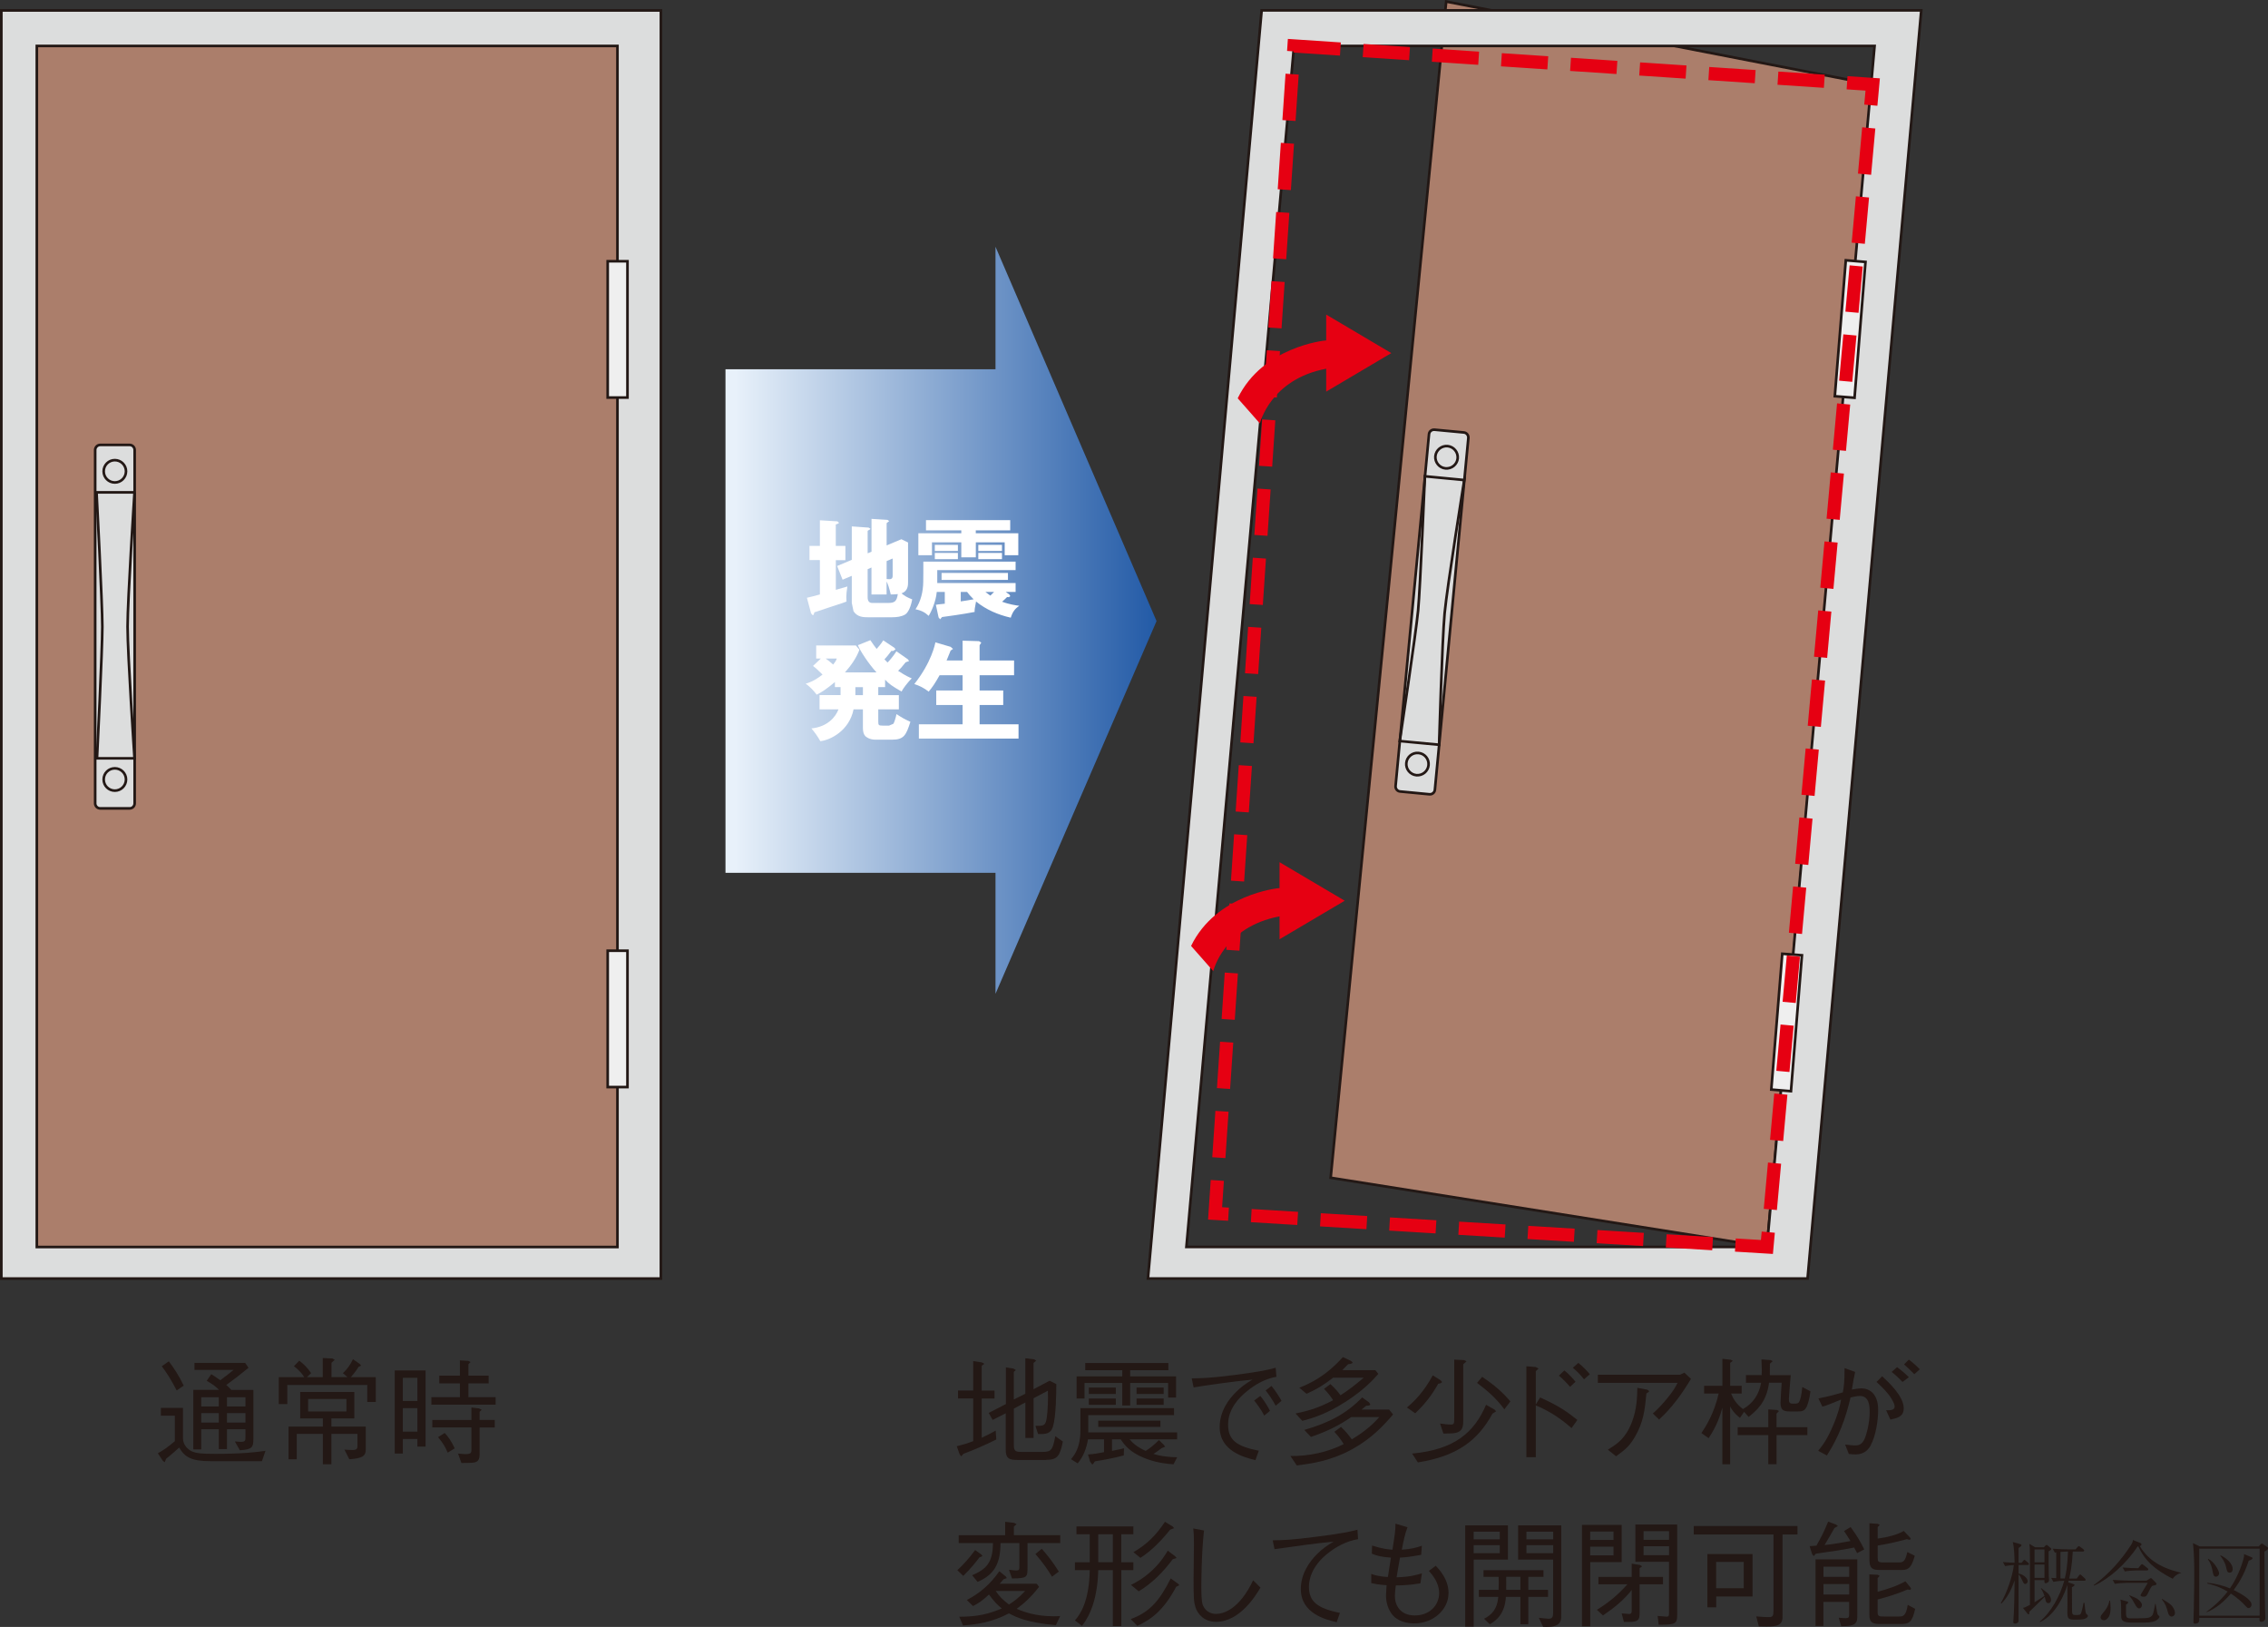 <?xml version="1.0" encoding="UTF-8"?><svg id="_レイヤー_2" xmlns="http://www.w3.org/2000/svg" xmlns:xlink="http://www.w3.org/1999/xlink" viewBox="0 0 493.31 353.79"><rect x="0" y="0" width="493.31" height="353.79" fill="#333333" stroke="none"/><defs><style>.cls-1{stroke:#e60012;stroke-dasharray:10.11 4.96;stroke-width:2.87px;}.cls-1,.cls-2,.cls-3{fill:none;}.cls-4{fill:#fff;}.cls-5{fill:#e60012;}.cls-6{fill:#ab7e6b;}.cls-7{fill:url(#_名称未設定グラデーション_4);}.cls-3{stroke:#231815;stroke-width:.57px;}.cls-8{fill:#231815;}.cls-9{fill:#efefef;}.cls-10{fill:#dcdddd;}.cls-11{clip-path:url(#clippath);}</style><clipPath id="clippath"><polygon class="cls-2" points="216.53 80.3 157.8 80.3 157.8 189.8 216.53 189.8 216.53 216.11 251.56 135.06 216.53 53.66 216.53 80.3"/></clipPath><linearGradient id="_名称未設定グラデーション_4" x1="2490.23" y1="4948.17" x2="2496.05" y2="4948.17" gradientTransform="translate(46286.76 -91324.8) rotate(-180) scale(18.48 -18.48)" gradientUnits="userSpaceOnUse"><stop offset="0" stop-color="#004098"/><stop offset="1" stop-color="#e8f1fa"/></linearGradient></defs><g id="_レイヤ_1"><g class="cls-11"><rect class="cls-7" x="157.8" y="53.66" width="93.76" height="162.45"/></g><path class="cls-4" d="M189.56,119.97v-7.14l3.48.22.37.26-.56.45v4.84l3.21-1.34,1.45.71v8.62c0,.65,0,1.95-1.42,2.44.68.59,1.26.88,2.32,1.31-.28,1.54-.83,2.84-1.52,3.28-.8.48-1.85.61-2.88.61h-5.19c-.92,0-2.38,0-3.18-1.35l-.37-1.76v-5.9l-2,.84-1.19-2.98,3.19-1.34v-7.27l3.66.26.4.24c0,.12-.09.16-.61.45v4.9l.84-.34ZM188.72,123.76v6.16c0,.8.37,1.19.94,1.19h3.64c1.33,0,1.76-.43,1.98-1.92-.54.05-.96.08-1.54.08-.25-1.2-.64-2.35-.9-2.82v2.82h-3.29v-5.86l-.84.36ZM192.85,122.02v3.89l.6.04c.69,0,.71-.47.71-.75v-3.75l-1.31.56ZM183.88,118.73v3.08h-2.08v6.45l2.51-.72c-.17,1.22-.23,1.65-.23,2.31l.04.96c-.45.19-.76.3-3.73,1.26l-2.93.98-.3.08c-.2.57-.23.65-.39.65l-.36-.42-.9-3.37c.79-.17,1.4-.34,2.82-.72v-7.48h-2.26v-3.08h2.26v-5.57l3.81.23.32.27c0,.19-.06.2-.67.41v4.66h2.08Z"/><path class="cls-4" d="M219.55,129.28l.2.36-.3.22-.41-.02c-.34.33-.39.4-1.07,1.01,1.48.57,3.16.82,3.73.88-.79.56-1.39,1.12-1.85,2.59-2.75-.62-5.36-1.74-7.55-3.52-.29,1.55-.33,1.71-.31,2.27-2.19.45-6.79,1.08-7.09,1.11l-.41.49-.34-.41-.59-2.74c.23-.05.43-.09,1.94-.24v-2.56h-1.75c-.17,2.06-1.2,4.34-1.76,5.2-.73-.68-1.47-1.15-2.86-1.43,1.16-1.74,1.65-3.83,1.68-5.93,0-1.4.02-1.54.02-2.03v-2.4h20.07v1.84h-17.04v2.82s17.04,0,17.04,0v1.93h-2.15l.8.56ZM212.24,115.96h9.25v4.78h-2.96v-2.81h-6.28v3.27h-3.16v-3.27h-6.38v2.81h-2.96v-4.78h9.34v-.63h-7.68v-2.22h18.32v2.22h-7.49v.63ZM217.94,121.59h-5.15v-1.35h5.15v1.35ZM214.33,128.72l1.08.8.81-.8h-1.89ZM208.97,130.78c1.38-.2,1.52-.24,2.8-.46-.73-.72-1.12-1.19-1.42-1.6h-1.38v2.06ZM208.35,121.59h-5.02v-1.35h5.02v1.35ZM217.94,119.82h-5.15v-1.33h5.15v1.33ZM219.24,126.1h-14.44v-1.51h14.44v1.51ZM208.35,119.82h-5.02v-1.33h5.02v1.33Z"/><path class="cls-4" d="M192.53,149.42h-1.5v1.74h4.48v3.1h-4.48v2.58c0,.83.05.95.95.95h1.4l.94-.4c.22-.33.55-1.43.67-2.1,1.28.82,1.71,1.07,3.03,1.67-.93,2.91-1.4,3.89-4.01,3.89h-3.57c-1.33,0-2.02-.59-2.21-.76-.37-.38-.54-.97-.54-1.79v-4.05h-2.03c-.94,4.69-5.12,6.71-7.23,6.92-.54-.97-1.21-1.92-1.94-2.77,3.53-.36,5.26-2.49,5.89-4.15h-4.12v-3.1h4.57v-1.74h-1.23v-1.09c-1.85,1.54-2.99,2.28-3.97,2.74-.59-.82-1.51-1.79-2.39-2.39.59-.16,1.83-.54,3.67-1.98-1.1-1.07-1.39-1.36-2.08-1.87l1.71-1.61h-1.01v-2.85h8.63l.78.92c-.68,1.85-1.86,3.47-3.16,4.94h6.87c-1.82-2.01-3.55-4.69-4.05-5.92l2.71-1.09c.59.9.94,1.34,1.37,1.9.36-.4.93-1.05,1.44-1.86l2.43,1.62.24.32-.52.37-.38-.03c-.66.9-.99,1.28-1.51,1.85l.67.69c.34-.32,1.18-1.28,1.94-2.44l2.5,1.75.24.37-.74.27c-.95,1.18-1.14,1.39-1.64,1.85,1.64,1.09,2.45,1.43,2.96,1.64-.86.88-1.87,2.17-2.21,2.87-2.1-1.21-2.66-1.61-3.58-2.58v1.61ZM186.05,151.16h1.64v-1.74h-1.64v1.74ZM179.6,143.21c.32.23,1.06.78,1.61,1.3.62-.75.69-1.02.79-1.3h-2.4Z"/><path class="cls-4" d="M209.37,143.64v-4.32l3.56.1.51.31-.37.59v3.31h7.5v3.2h-7.5v3.32h5.14v3.16h-5.14v4.19h8.47v3.11h-21.68v-3.11h9.51v-4.19h-5.73v-3.16h5.73v-3.32h-5c-.99,1.78-1.61,2.65-2.37,3.57-1-.78-2.02-1.29-3.13-1.65,3.73-4.69,4.52-8.69,4.58-9.07l3.32.98.52.45-.52.36c-.31.75-.86,2.08-.88,2.16h3.49Z"/><rect class="cls-10" x=".29" y="2.27" width="143.46" height="275.76"/><rect class="cls-3" x=".29" y="2.27" width="143.46" height="275.76"/><rect class="cls-6" x="8.01" y="9.99" width="126.29" height="261.18"/><rect class="cls-3" x="8.01" y="9.99" width="126.29" height="261.18"/><rect class="cls-9" x="132.18" y="56.81" width="4.3" height="29.64"/><rect class="cls-3" x="132.18" y="56.81" width="4.3" height="29.64"/><rect class="cls-9" x="132.18" y="206.74" width="4.3" height="29.65"/><rect class="cls-3" x="132.18" y="206.74" width="4.3" height="29.65"/><path class="cls-10" d="M28.2,175.79c.61,0,1.09-.49,1.09-1.1v-76.84c0-.59-.48-1.1-1.09-1.1h-6.4c-.61,0-1.1.51-1.1,1.1v76.84c0,.61.49,1.1,1.1,1.1h6.4Z"/><path class="cls-3" d="M28.2,175.79c.61,0,1.09-.49,1.09-1.1v-76.84c0-.59-.48-1.1-1.09-1.1h-6.4c-.61,0-1.1.51-1.1,1.1v76.84c0,.61.49,1.1,1.1,1.1h6.4Z"/><path class="cls-3" d="M24.98,100.06c1.34,0,2.43,1.09,2.43,2.43s-1.09,2.43-2.43,2.43-2.43-1.08-2.43-2.43,1.09-2.43,2.43-2.43Z"/><path class="cls-3" d="M24.98,167.08c1.34,0,2.43,1.08,2.43,2.42s-1.09,2.43-2.43,2.43-2.43-1.08-2.43-2.43,1.09-2.42,2.43-2.42Z"/><path class="cls-3" d="M29.27,107.07h-8.27s1.26,24.21,1.26,29.21-1.16,28.62-1.16,28.62h8.16s-1.51-22.67-1.51-28.62,1.51-29.21,1.51-29.21Z"/><polygon class="cls-6" points="384.32 271.16 289.43 256.11 314.56 .34 407.33 18.37 384.32 271.16"/><polygon class="cls-3" points="384.32 271.16 289.43 256.11 314.56 .34 407.33 18.37 384.32 271.16"/><path class="cls-10" d="M274.42,2.26l-24.73,275.76h143.47L417.89,2.26h-143.46ZM384.32,271.16h-126.27L281.46,9.99h126.28l-23.42,261.18Z"/><path class="cls-3" d="M274.42,2.26l-24.73,275.76h143.47L417.89,2.26h-143.46ZM384.32,271.16h-126.27L281.46,9.99h126.28l-23.42,261.18Z"/><polygon class="cls-9" points="403.38 86.5 405.76 56.96 401.48 56.6 399.09 86.16 403.38 86.5"/><polygon class="cls-3" points="403.38 86.5 405.76 56.96 401.48 56.6 399.09 86.16 403.38 86.5"/><polygon class="cls-9" points="389.55 237.29 391.94 207.73 387.66 207.4 385.27 236.93 389.55 237.29"/><polygon class="cls-3" points="389.55 237.29 391.94 207.73 387.66 207.4 385.27 236.93 389.55 237.29"/><path class="cls-10" d="M310.91,172.72c.6.06,1.14-.38,1.19-.98l7.28-76.5c.05-.61-.4-1.15-.99-1.2l-6.37-.6c-.61-.05-1.14.37-1.2.97l-7.27,76.51c-.05.6.38,1.14.98,1.19l6.38.61Z"/><path class="cls-3" d="M310.91,172.72c.6.06,1.14-.38,1.19-.98l7.28-76.5c.05-.61-.4-1.15-.99-1.2l-6.37-.6c-.61-.05-1.14.37-1.2.97l-7.27,76.51c-.05.6.38,1.14.98,1.19l6.38.61Z"/><path class="cls-3" d="M314.87,97.01c1.34.14,2.31,1.32,2.19,2.66-.13,1.33-1.31,2.3-2.65,2.18-1.34-.12-2.31-1.32-2.2-2.64.13-1.34,1.32-2.32,2.66-2.2Z"/><path class="cls-3" d="M308.53,163.74c1.34.12,2.32,1.29,2.19,2.65-.13,1.32-1.31,2.3-2.65,2.18-1.33-.13-2.31-1.32-2.18-2.65.12-1.34,1.32-2.31,2.65-2.18Z"/><path class="cls-3" d="M318.48,104.39l-8.55-.82s-1.01,24.24-1.48,29.2c-.47,4.97-3.99,28.38-3.99,28.38l8.56.8s.65-22.69,1.2-28.62c.57-5.93,4.27-28.95,4.27-28.95Z"/><polygon class="cls-1" points="281.46 9.99 407.33 18.37 384.32 271.16 264.29 263.86 281.46 9.99"/><path class="cls-5" d="M302.63,76.79l-14.17-8.38v5.64h-.24s-13.54,1.28-19.01,12.56l4.83,5.48s2.25-9.62,14.42-11.91v4.98l14.17-8.38Z"/><path class="cls-5" d="M292.49,195.87l-14.18-8.38v5.65h-.24s-13.53,1.29-19,12.56l4.83,5.48s2.24-9.62,14.41-11.91v4.98l14.18-8.38Z"/><path class="cls-8" d="M209.61,316.09l-.54.61-.35-.48-.61-1.72c1.67-.43,2.28-.63,3.57-1.11v-9.29h-3.3v-1.72h3.3v-6.4l1.87.28.56.3-.58.44v5.39h2.79v1.72h-2.79v8.54c1.07-.48,1.92-.94,3.04-1.55l.13,1.93c-2.92,1.44-4.86,2.25-7.09,3.09M227.61,317.48h-6.15c-1.9,0-2.71-.23-2.71-2.26v-7.89l-2.84,1.44-.86-1.52,3.74-1.93v-7.97l1.62.25.55.33-.45.4v6l2.51-1.25v-7.72l1.85.23.53.28-.6.51v5.72l3.49-1.85,1.47.73c-.02,2-.05,7.09-.76,9.34-.51,1.55-1.67,1.55-3.21,1.52l-.58-1.78c1.67,0,2.04,0,2.35-1.11.13-.51.48-2.81.36-6.53l-3.11,1.64v8.64h-1.78v-7.73l-2.51,1.34v7.95c0,1.29.41,1.47,1.64,1.47h4.51c1.95,0,2.3-.33,2.86-3.42l1.65,1.16c-.63,3.21-1.26,3.98-3.57,3.98"/><path class="cls-8" d="M245.7,313c.7.81,1.62,1.67,3.49,2.5.96-.58,1.74-1.21,2.89-2.35l1.03,1.01.33.43-.79.33c-.73.58-1.36.99-1.76,1.24,1.82.59,3.77.71,5.16.73l-.8,1.53c-2.54-.15-5.05-.69-7.32-1.8-2.03-.98-3.2-2.13-4.16-3.62h-1.9v2.5c1.7-.33,2.07-.43,2.61-.56l-.05,1.55c-2.46.66-4.43.99-6.28,1.29-.38.58-.43.66-.61.66l-.44-.61-.45-1.54c1.34-.1,2.15-.25,3.49-.51v-2.78h-3.49c-.33,1.9-.99,3.75-2.25,5.22l-1.44-.91c.73-.89,2.04-2.51,2.04-6.21v-4.89h20.36v1.52h-18.66v3.75h19.34v1.52h-10.35ZM234.17,304.12v-4.82h9.93v-1.34h-8.05v-1.57h18.08v1.57h-8.31v1.34h9.98v4.61h-1.72v-3.17h-8.26v4.89h-1.72v-4.89h-8.21v3.37h-1.72ZM236.83,301.74h5.87v1.39h-5.87v-1.39ZM236.83,304.12h5.87v1.36h-5.87v-1.36ZM238.88,308.93h13.52v1.36h-13.52v-1.36ZM247.21,301.74h5.9v1.39h-5.9v-1.39ZM247.21,304.12h5.9v1.36h-5.9v-1.36Z"/><path class="cls-8" d="M259.22,299.73c2.2-.02,4.03-.05,9.52-.76,5.65-.74,6.97-1.07,8.73-1.55l.16,1.97c-2.46.43-4.63,1.67-6.53,3.24-1.55,1.27-3.98,3.72-3.98,7.14s1.87,4.74,6.68,5.7l-.74,2.05c-2.32-.58-7.77-1.93-7.77-7.19,0-3.42,1.95-6.05,3.57-7.64,1.16-1.17,2.1-1.8,3.55-2.68-3.93.35-10.03,1.24-12.79,1.69l-.41-1.97ZM274.13,303.56c1.09,1.29,1.87,2.78,2.1,3.24l-1.26,1.03c-.58-1.22-1.68-2.65-2.18-3.29l1.34-.98ZM276.56,301.38c.91,1.11,1.72,2.4,2.18,3.24l-1.27,1.06c-.58-1.11-1.59-2.61-2.18-3.32l1.27-.98Z"/><path class="cls-8" d="M294.37,315c-4.88,2.74-9.19,3.27-12.31,3.67l-1.39-2.05c4.15.05,8.16-.86,11.6-2.59-.71-1.19-1.49-2.07-2.03-2.68l1.44-1.06c1.09,1.06,1.47,1.51,2.35,2.71,3.27-1.97,4.91-3.64,5.97-4.84h-6.1c-2.89,1.97-5.44,3.17-8.76,4.31l-1.44-1.52c5.49-1.6,9.19-3.57,12.58-7.07l1.49,1.07.27.41c0,.28-.32.3-.88.33l-1.01.83h6l.86,1.07c-2.2,2.53-4.61,5.14-8.66,7.41M292.6,304.87c-4,2.56-6.91,3.47-9.34,4.1l-1.47-1.6c3.18-.63,5.42-1.42,8.17-2.89-.51-.79-1.01-1.49-1.97-2.46l1.39-1.04c1.14,1.07,1.65,1.67,2.18,2.43,1.5-.93,3.02-2.1,5.07-3.82h-6.66c-1.92,1.47-3.42,2.46-5.79,3.49l-1.57-1.31c2.13-.84,5.67-2.4,9.47-6.66l1.75.81.36.33c0,.26-.31.33-.97.41l-1.26,1.29h7.19l.65.81c-1.06,1.22-3.18,3.55-7.18,6.1"/><path class="cls-8" d="M312.83,300.9c-1.47,2.63-3.01,4.53-5.01,6.43l-1.8-1.26c1.6-1.34,3.64-3.34,5.62-6.99l1.67,1.04.33.36c0,.23-.2.33-.81.43M324.63,307.4c-3.17,5.83-7.7,9.27-16.23,10.61l-1.25-1.92c9.25-.86,13.52-4.61,16.08-10.61l1.88,1.07.3.35-.78.51ZM318.27,296.65v11.89c0,1.22,0,2.2-.86,2.74-.73.45-1.62.45-3.46.45l-.73-2.18c.63.1,1.72.23,2.38.23.71,0,.71-.33.71-1.41v-12.71l2.15.1.53.28-.71.61ZM327.21,306.47c-1.62-2.26-3.72-4.1-5.94-5.75l1.11-1.32c2.96,1.98,4.69,3.64,6.15,5.34l-1.32,1.72Z"/><path class="cls-8" d="M334.99,303.89c4.2,1.87,6.05,3.24,8.1,4.89l-1.27,1.77c-2.86-2.53-5.37-3.93-7.77-4.94v11.27h-2.05v-19.77l2,.15.66.33-.61.58v7.24l.94-1.52ZM341.5,301.58c-.71-.86-1.77-1.9-2.43-2.43l1.19-1.14c.99.76,2,1.93,2.43,2.46l-1.19,1.11ZM344.54,299.94c-.66-.89-1.75-1.95-2.43-2.51l1.19-1.06c.86.66,1.87,1.69,2.5,2.46l-1.26,1.11Z"/><path class="cls-8" d="M347.55,300.72v-1.78h17.87l.94-.45,1.44,1.36c-1.94,3.22-4.15,6.31-6.94,8.84l-1.36-1.32c.58-.51,1.34-1.16,2.86-2.96,1.62-1.93,2.03-2.74,2.53-3.7h-17.34ZM349.73,315.23c2.1-1.29,3.85-2.43,5.24-6.02,1.07-2.84,1.12-5.32,1.17-7.42l2.18.41.37.3c0,.15-.05.2-.58.51-.35,3.67-.63,6.23-2.53,9.5-1.09,1.82-1.93,2.65-4.08,4.17l-1.78-1.44Z"/><path class="cls-8" d="M392.9,306.02c-.43.91-1.19.91-2,.91h-1.42c-1.34,0-2.2-.12-2.2-1.82,0-.84.18-3.42.25-4.43h-2.75c-.54,4.33-2.82,6.13-4.44,7.44l-.98-1.11-.91,1.32c-1.29-1.04-1.72-1.72-2.13-2.5v12.58h-1.69v-12.33c-.45,1.65-1.12,3.85-2.99,6.66l-1.57-1.11c.99-1.47,2.77-4.28,3.75-8.59h-3.16v-1.69h3.98v-5.87l1.79.2.48.23-.58.45v4.99h2.5v1.69h-2.3c.45,1.09,1.06,2.2,2.58,3.37,2.21-1.23,3.52-3.24,3.95-5.72h-3.3v-1.67h3.42l.03-1.09-.08-2.32,2,.15.45.23-.61.56c0,1.16,0,1.44-.02,2.48h4.55c-.05.83-.4,4.51-.4,5.24,0,.61.1.96.81.96h.43c.63,0,.86-.1,1.04-.48.17-.3.5-1.41.63-3.14l1.78.94c-.23,1.83-.63,2.99-.89,3.5M386.42,312.07v6.33h-1.8v-6.33h-6.66v-1.72h6.66v-3.87l1.9.13.43.23-.54.55v2.96h6.71v1.72h-6.71Z"/><path class="cls-8" d="M395.54,304.09c2.53-.48,4-.94,5.29-1.31.23-1.25.38-2.21.38-5.28l2.3.84c-.26,1.09-.38,1.87-.71,3.83.56-.1,1.37-.26,2.1-.26,1.47,0,3.62.91,3.62,4.71,0,2.15-.5,5.62-1.64,7.7-.96,1.8-2.48,1.95-3.37,1.95-.28,0-.58-.02-1.37-.1l-.81-2.05c1.04.13,1.6.2,2.1.2.64,0,1.6,0,2.26-1.72.23-.61.98-2.93.98-5.57,0-1.42-.15-3.47-2.13-3.47-.65,0-1.59.23-2.03.33-1.08,4.63-2.53,8.51-5.14,12.61l-1.9-1.01c.96-1.19,1.93-2.4,3.24-5.49,1.22-2.84,1.52-4.44,1.75-5.65l-2.4.96c-.91.36-1.19.45-1.68.56l-.86-1.78ZM409.39,299.28c1.36,1.27,4.69,4.3,4.69,6.99,0,1.83-1.5,2.13-2.91,2.43l-.92-2.03c.71.02,1.85.05,1.85-.79,0-.41-.18-.86-.63-1.62-.73-1.26-1.79-2.33-3.31-3.75l1.24-1.24ZM413.82,300.52c-.66-.68-1.57-1.59-2.38-2.18l1.19-1.04c.86.63,1.64,1.26,2.56,2.18l-1.37,1.04ZM415.19,295.66c.65.48,1.57,1.24,2.38,2.1l-1.19,1.07c-.73-.76-1.55-1.55-2.23-2.13l1.04-1.04Z"/><path class="cls-8" d="M213.01,338.69c-.73.98-1.75,2.28-3.49,4l-1.29-1.24c1.42-1.34,2.51-2.53,3.87-4.38l1.37.98.23.33-.68.31ZM223.49,335.55v5.25c0,2.18,0,2.4-3.37,2.45l-.66-1.9c.78.1,1.26.16,1.57.16.69,0,.69-.21.69-.94v-5.01h-4.1c-.02,4.61-1.44,6.89-4.98,8.43l-1.19-1.44c2.98-1.29,4.5-2.63,4.53-6.99h-7.45v-1.72h10.1v-2.92l1.93.23.56.28-.59.53v1.87h10.08v1.72h-7.12ZM229.64,353.4c-6.23-.56-8.51-1.68-10.18-2.56-3.9,2-6.94,2.38-10,2.63l-.81-1.9c4.03,0,6.5-.63,9.24-1.8-1.01-.83-1.62-1.46-2.78-3.03-1.42,1.34-2.28,1.9-3.47,2.51l-1.34-1.32c2.91-1.52,5.09-3.45,7.07-6.25l1.37,1.11.26.38-.71.25-.84.97h8.03l.53.68c-1.83,2.35-3.32,3.64-4.88,4.78,1.77.74,4.27,1.62,8.1,1.62.58,0,.96-.02,1.37-.05l-.94,1.98ZM216.58,345.96c.8,1.21,1.44,1.85,2.88,2.96,1.06-.69,2.05-1.37,3.52-2.96h-6.4ZM228.83,342.87c-.91-1.49-1.95-3.03-3.62-4.94l1.39-1.14c1.42,1.62,2.46,2.99,3.7,4.96l-1.47,1.11Z"/><path class="cls-8" d="M243.9,341.43v12.17h-1.85v-12.17h-3.17c-.05,2-.3,5.04-1.26,7.84-.53,1.55-1.26,2.99-2.28,4.29l-1.53-1.19c1.02-1.19,3.1-3.9,3.22-10.93h-3.22v-1.72h3.22v-6.08h-2.89v-1.72h12.38v1.72h-2.63v6.08h2.63v1.72h-2.63ZM242.05,333.63h-3.17v6.08h3.17v-6.08ZM255.82,345.07c-2.74,5.19-5.53,7.14-8.44,8.48l-1.44-1.47c4.03-1.47,6.21-3.85,8.7-8.84l1.6,1.15.28.32-.71.36ZM255.09,339.05c-2.06,2.75-4.46,5.24-7.42,6.99l-1.67-1.39c.87-.44,2.68-1.35,4.63-3.19,1.93-1.8,2.91-3.52,3.37-4.26l1.6,1.22.33.38-.83.26ZM254.51,332.64c-1.87,2.33-3.95,4.51-6.46,6.13l-1.52-1.24c2.96-1.7,5.04-3.83,6.86-6.61l1.74,1.07.23.33-.86.33Z"/><path class="cls-8" d="M261.88,332.84c-.58,5.14-.58,11.77-.58,12.35,0,3.11.23,3.64.38,3.98.66,1.51,2.13,1.79,2.78,1.79,1.62,0,5.06-.93,8.11-7.32l1.59,1.6c-.91,1.52-4.38,7.44-9.69,7.44-2.5,0-3.97-1.64-4.45-3.19-.35-1.14-.41-1.97-.41-6.13,0-1.19.08-6.35.08-7.42,0-1.14,0-2.43-.15-3.57l2.35.45Z"/><path class="cls-8" d="M276.8,334.95c2.28-.03,3.92-.05,9.62-.79,5.65-.73,7.04-1.06,8.84-1.51l.12,2.05c-2.45.4-4.73,1.6-6.68,3.17-3.56,2.88-4,5.85-4,7.16,0,3.24,1.83,4.71,6.74,5.7l-.7,2.03c-2.46-.58-7.8-1.92-7.8-7.22,0-3.24,1.77-5.85,3.55-7.62,1.16-1.16,2.13-1.8,3.57-2.69-3.72.36-8.63,1.04-12.84,1.65l-.4-1.92Z"/><path class="cls-8" d="M306.15,332.11c-.51,1.26-.86,2.86-1.24,4.88,2.03-.13,3.19-.45,4.36-.86l-.15,1.97c-2.74.51-3.64.56-4.61.61-.43,2.35-.53,3.06-.73,4.28,2.74-.05,4.36-.51,5.5-.86l-.33,2.18c-2.59.43-4.49.45-5.34.45-.11.66-.21,1.62-.21,2.33,0,1.92,1.12,4.2,4.34,4.2s5.29-2.23,5.29-4.86c0-2.25-1.44-3.92-2.23-4.83l1.49-1.12c.83.89,2.78,2.99,2.78,5.93,0,3.64-3.34,6.61-7.44,6.61-1.47,0-3.77-.36-5.04-2.23-.99-1.47-1.12-3.11-1.12-3.75,0-.89.11-1.87.13-2.33-1.85-.12-2.6-.3-3.34-.45v-2c1.49.54,2.92.64,3.62.66.2-1.23.55-3.41.66-4.2-2.18-.16-3.12-.43-4.15-.86l.05-1.77c2.27.73,3.52.83,4.43.91.48-3.09.68-4.26.66-5.67l2.63.79Z"/><path class="cls-8" d="M320.54,339.15v14.58h-1.85v-22.03h9.3v7.45h-7.45ZM326.21,333.07h-5.68v1.67h5.68v-1.67ZM326.21,336.01h-5.68v1.75h5.68v-1.75ZM332.42,347.25v5.95h-1.72v-5.95h-3.16c-.2,3.64-2.06,5.16-3.5,5.95l-1.24-1.19c1.67-.86,2.88-2.11,3.09-4.76h-4.23v-1.52h4.3c.05-1.22.03-2.22,0-2.84h-3.28v-1.44h13.04v1.44h-3.29v2.84h4.28v1.52h-4.28ZM330.7,342.89h-3.09c.02,1.19,0,2.03,0,2.84h3.09v-2.84ZM338.74,353.32c-.8.48-1.85.48-3.09.46l-.94-1.98c.59.05,1.85.21,2.15.21.84,0,.96-.51.96-1.37v-11.49h-7.62v-7.45h9.39v19.17c0,1.21,0,1.92-.87,2.45M337.83,333.07h-5.82v1.67h5.82v-1.67ZM337.83,336.01h-5.82v1.75h5.82v-1.75Z"/><path class="cls-8" d="M345.89,339.7v13.95h-1.8v-22.05h8.64v8.1h-6.84ZM350.95,333.05h-5.07v1.82h5.07v-1.82ZM350.95,336.33h-5.07v1.9h5.07v-1.9ZM356.63,344.51v6.33c0,1.83-.71,1.92-3.42,1.85l-.48-1.85c.83.08,1.39.13,1.54.13.64,0,.64-.3.64-.91v-4.31c-1.72,2.23-3.95,3.98-6.25,5.54l-1.32-1.23c2.81-1.72,4.76-3.45,6.64-5.55h-6.31v-1.6h7.24v-2.88l1.79.28.48.3-.55.4v1.9h5.09v1.6h-5.09ZM360.78,353.32l-.23-1.92,1.95.15c.2,0,.52,0,.52-.61v-11.32h-7.31v-8.1h9.09v19.85c0,1.9-.76,1.9-4.02,1.94M363.03,332.97h-5.54v1.87h5.54v-1.87ZM363.03,336.24h-5.54v1.95h5.54v-1.95Z"/><path class="cls-8" d="M387.72,333.7v17.27c0,1.27,0,1.85-.86,2.35-.54.31-1.34.36-2.63.36-.73,0-1.24-.03-1.67-.03l-.56-2.15c1.55.12,2,.15,2.74.15.83,0,1.01-.23,1.01-1.42v-16.54h-17.34v-1.85h22.56v1.85h-3.24ZM373.29,347.17v2.36h-1.92v-11.59h9.82v9.23h-7.9ZM379.28,339.65h-6v5.72h6v-5.72Z"/><path class="cls-8" d="M403.93,337.73l-.64-1.21c-2.32.48-4.55.8-8.33,1.34l-.46.53-.35-.45-.54-1.72c.73-.05,1.01-.05,1.47-.1,1.27-2.25,1.59-2.91,2.56-5.23l1.7.63.43.33-.76.43c-.48.89-1.44,2.51-2.15,3.7,1.7-.18,3.01-.38,5.64-.87-.7-1.14-1.11-1.72-1.41-2.18l1.44-.86c1.44,1.97,2.18,3.26,2.96,4.86l-1.57.81ZM400.48,353.63l-.54-1.85c.84.07,1.11.1,1.47.1.79,0,.79-.31.79-.83v-2.71h-5.59v5.24h-1.72v-14.48h9.09v12c0,1.67,0,2.56-3.49,2.53M402.21,340.69h-5.59v2.21h5.59v-2.21ZM402.21,344.46h-5.59v2.28h5.59v-2.28ZM413.24,341.4h-4.3c-1.62,0-2.32-.23-2.32-2.28v-7.88l1.82.13.43.23-.45.48v2.49c1.75-.23,4.03-.71,5.67-1.65l1.34,1.4.18.33-.23.2-.6-.15c-2.38.63-4.38,1.09-6.36,1.39v2.68c0,.79.08.99,1.19.99h3.37c.89,0,1.42-.1,1.88-2.26l1.62.82c-.84,3.09-1.72,3.09-3.22,3.09M413.29,353.15h-4.25c-1.47,0-2.43-.17-2.43-1.87v-8.92l1.79.08.45.23-.45.51v2.96c2.1-.56,4.15-1.22,6.05-2.28l1.07,1.32.17.35-.25.21-.51-.1c-2.5,1.07-4.51,1.64-6.53,2.18v2.76c0,.94.4.94,1.39.94h3.21c.84,0,1.57,0,1.95-2.53l1.62.86c-.66,2.93-1.26,3.31-3.29,3.31"/><path class="cls-8" d="M56.97,317.74h-11.24c-4.05,0-5.54-.86-6.76-2.96-.51.45-1.42,1.32-2.84,2.43l-.3.76-.41-.3-1.09-1.65c1.04-.55,2.1-1.26,3.7-2.63v-5.54h-3.04v-1.69h4.81v6.65c0,1.44,1.17,2.53,2.15,2.89.89.33,1.82.45,4.94.45,6,0,9.09-.4,10.86-.66l-.78,2.25ZM38.43,302.36c-1.24-2.4-2.18-3.85-3.24-5.26l1.53-1.07c1.11,1.47,2.2,3.09,3.24,5.29l-1.53,1.04ZM52.16,315.36l-1.07-1.9c.71.05,1.08.08,1.31.08.99,0,.99-.35.99-1.06v-1.68h-4.02v4.31h-1.78v-4.31h-3.82v4.38h-1.72v-12.94h5.59c-.7-.71-1.36-1.24-2.68-1.97l.99-1.44c.56.33.58.35,1.97,1.31,1.8-1.36,2-1.51,2.89-2.25h-8.51v-1.52h11.02l.73,1.07c-1.95,1.59-2.99,2.4-4.84,3.74.69.56.91.89,1.09,1.07h4.81v10.73c0,1.75-.26,2.21-2.96,2.39M47.59,303.84h-3.82v2h3.82v-2ZM47.59,307.28h-3.82v2.07h3.82v-2.07ZM53.39,303.84h-4.02v2h4.02v-2ZM53.39,307.28h-4.02v2.07h4.02v-2.07Z"/><path class="cls-8" d="M79.88,304.87v-3.7h-17.39v4.15h-1.85v-5.85h5.52c-.23-.41-.73-1.22-2.23-2.38l1.16-1.19c.79.58,1.69,1.36,2.58,2.71l-.91.86h3.44v-4.16l2.1.1.51.28-.71.66v3.11h3.47l-.98-.86c.98-.94,1.62-1.8,2.18-3.04l1.52,1.07.25.33-.58.3c-.17.33-.54.91-1.64,2.21h5.42v5.39h-1.86ZM75.98,317.33l-1.06-2.1c.45.03,1.16.08,1.76.08,1.04,0,1.07-.41,1.07-.99v-2.51h-5.67v6.61h-1.85v-6.61h-5.68v5.52h-1.79v-7.11h7.47v-1.78h-4.94v-5.75h11.78v5.75h-4.99v1.78h7.48v4.96c0,1.6-.94,1.92-3.57,2.15M75.35,304.22h-8.33v2.71h8.33v-2.71Z"/><path class="cls-8" d="M85.86,298.01h6.71v16.56h-1.78v-1.65h-3.17v3.17h-1.76v-18.08ZM90.79,299.61h-3.17v5.04h3.17v-5.04ZM90.79,306.21h-3.17v5.12h3.17v-5.12ZM100.03,295.83l1.83.1.48.26-.45.45v2.5h4.4v1.69h-4.4v2.99h5.92v1.64h-13.98v-1.64h6.2v-2.99h-4.48v-1.69h4.48v-3.32ZM94.03,308.78h8.51v-2.71l1.65.2.58.28-.45.45v1.78h3.29v1.64h-3.29v5.75c0,1.09-.26,1.7-1.22,1.87-.43.08-1.82.1-2.74.1l-.73-2.05c.88.1,1.44.12,1.7.12,1.21,0,1.21-.4,1.21-1.11v-4.69h-8.51v-1.64ZM96.72,311.61c.68.7,1.39,1.62,2.18,3.34l-1.52.94c-.51-1.19-.96-2.02-2.1-3.37l1.44-.91Z"/><path class="cls-8" d="M441.01,340.32h-1.96v1.86c.98.16,1.98.96,1.98,1.66,0,.38-.28.6-.52.6-.3,0-.34-.1-.74-.96-.36-.8-.58-.98-.72-1.1,0,1.62.02,10.08,0,10.12-.04.48-.6.56-.76.56-.38,0-.38-.22-.38-.32,0-.02,0-.14.02-.3.16-2,.26-6.26.26-8.44v-.34c-.72,2.14-1.64,3.82-2.86,5.04l-.14-.1c1.26-2.08,2.6-5.9,2.84-8.26-.1,0-1.16.06-1.9.22l-.48-.88c.86.08,1.04.08,2.54.14-.04-1.5-.08-3.42-.4-4.5l1.7.48c.06.02.2.08.2.24,0,.12-.1.2-.24.3-.14.08-.26.18-.38.28l-.02.28v2.94h.66l.32-.38c.16-.2.2-.26.3-.26.08,0,.14.06.36.24l.42.36c.12.1.2.18.2.3,0,.18-.16.22-.3.22ZM445.99,337.1c-.14.08-.34.22-.4.26-.02.62,0,3.9.04,5.4.02.12.06.7.06.82,0,.58-.64.7-.74.7-.28,0-.28-.14-.26-.68h-2.16v4.82s.86-.5,2.16-1.38c-.1-.26-.36-1.06-.78-1.62l.1-.06c.2.16,1.16.9,1.34,1.06.66.64.76,1.22.76,1.52,0,.44-.24.68-.58.68s-.52-.2-.64-.82c-.06-.26-.12-.44-.14-.58-.54.54-2.88,2.82-3.36,3.28.02.3.04.54-.16.54-.02,0-.14,0-.24-.14l-.98-1.26c.42-.08.56-.14,1.52-.66v-7.68c0-.88,0-4.16-.04-4.86-.02-.2-.06-.44-.1-.72l1.26.74h1.92l.3-.32c.1-.1.2-.18.28-.18s.14.04.22.1l.68.58c.1.08.12.16.12.22,0,.12-.1.18-.18.24ZM444.69,336.94h-2.16v2.8h2.16v-2.8ZM444.69,340.22h-2.16v2.9h2.16v-2.9ZM453.17,352.1c-.46.1-1.28.1-1.78.1-1.34,0-1.72-.1-1.72-1.46,0-.34.02-1.84.02-2.14,0-.66,0-1-.02-3.94-.62,1.94-2.36,6.36-5.94,8.08l-.08-.12c2.46-1.96,4.48-5.68,5.34-8.88-.46,0-1.56.08-2.36.24l-.48-.86c.74.04.82.06,1.1.06v-5.6c-.08.02-.12.02-.3.06l-.46-.86c1.5.12,2.94.14,3.32.14h1.64l.4-.46c.2-.22.22-.24.3-.24.12,0,.32.16.38.2l.6.46c.1.08.2.18.2.3,0,.2-.18.22-.3.22h-2.18c-.18,3.2-.52,4.68-.78,5.86h1.64l.44-.6c.14-.18.2-.26.32-.26s.22.1.34.22l.64.6c.14.12.2.18.2.32,0,.18-.16.2-.3.2h-3.4c-.08.28-.08.3-.1.36l1.08.34c.24.08.3.14.3.22,0,.24-.52.46-.56.48,0,4.26,0,5.1.02,5.26.02.58.14.8.68.8.92,0,1.1,0,1.28-.42.14-.28.44-1.62.54-2.22h.2c.2,1.96.26,2.28.44,2.42.26.22.3.24.3.4,0,.42-.64.66-.96.72ZM449.53,337.4c-.28,0-.48,0-1.36.08v5.76c.26,0,.48,0,.94.02.26-1.1.56-2.44.7-5.86h-.28Z"/><path class="cls-8" d="M472.59,343.32c-3.88-2-6.02-3.86-7.5-7.06h-.12c-2.52,3.82-6.26,7.1-9.48,8.54l-.1-.1c3.3-2.34,6.22-5.74,8.08-8.66.4-.62.42-.8.44-1.16l1.66.66c.1.06.22.16.22.3,0,.2-.18.32-.38.38,1.54,2.44,3.8,4.58,9,5.78v.06c-.92.16-1.74,1.02-1.82,1.26ZM458.73,351.5c-.32.58-.78.84-1.1.84-.42,0-.74-.28-.74-.64,0-.3.22-.58.44-.84.64-.76,1.28-1.58,1.48-2.78h.14c.04.3.12.74.12,1.54,0,.68-.08,1.4-.34,1.88ZM468.11,344.86c-.18.24-.36.44-.7,1.18-.5,1.1-.7,1.18-1.14,1.18-.26,0-.68-.08-.68-.32,0-.22,1.36-2.26,1.56-2.7h-4.58c-.7,0-1.82.08-2.58.22l-.46-.86c1.5.12,2.94.16,3.32.16h4.04l.7-.44c.12-.06.2-.12.24-.12.1,0,.18.1.26.18l.86.86s.12.18.12.26c0,.24-.62.34-.96.4ZM468.71,352.52c-.8.32-1.7.34-3.94.34-2.06,0-3.28,0-3.38-1.16-.08-1.08.08-2.82-.18-3.86l1.42.4c.18.04.26.1.26.2,0,.26-.3.4-.46.48,0,.34-.02,1.82,0,2.12.06.62.16.88.9.88,3.42,0,3.96,0,4.52-.38.32-.24.46-.42.66-1.44.16-.74.22-1.12.24-1.32h.12c.08.34.3,1.88.4,2.18.06.16.06.18.28.38.1.1.16.16.16.26,0,.2-.44.7-1,.92ZM466.97,341.5h-2.24c-.7,0-1.8.08-2.56.22l-.48-.86c1.42.12,2.82.16,3.4.16l.5-.64c.06-.08.2-.24.3-.24.12,0,.34.18.38.2l.8.64c.1.06.2.16.2.3,0,.18-.16.22-.3.22ZM465.27,349.76c-.36,0-.62-.42-.78-.7-.58-1.06-.64-1.18-1.36-2.08l.04-.08c1.12.46,1.48.6,1.88.9.44.34.84.84.84,1.18,0,.46-.28.78-.62.78ZM472.35,351.54c-.4,0-.64-.4-.74-.72-.44-1.52-.58-2.02-1.4-3.04l.06-.1c.72.44,1.74,1.06,2.08,1.46.66.76.72,1.4.72,1.58,0,.62-.46.82-.72.82Z"/><path class="cls-8" d="M492.53,337.4c0,1.14.06,8.76.12,12.02,0,.38.08,2.1.08,2.44,0,.68-.64.82-.84.82-.48,0-.46-.28-.42-.86h-13.12c.02.62.04,1.26-.92,1.26-.32,0-.34-.22-.34-.38,0-.46.08-2.46.08-2.88.1-4.9.1-5.94.1-7.58,0-2.22-.04-4.46-.28-6.68l1.46.72h12.82l.42-.42c.08-.08.16-.2.3-.2.08,0,.16.06.3.16l.86.6c.12.08.16.1.16.24,0,.26-.12.38-.78.74ZM491.49,336.76h-13.14v14.58h13.14v-14.58ZM489.13,339.36c-1.12,3.42-2.4,5.18-3.28,6.4,1.18.58,3.88,2,3.88,3.16,0,.4-.26.76-.64.76-.24,0-.3-.06-.62-.4-.82-.92-1.86-1.84-3.24-2.74-1.46,1.72-3.18,3.22-5.28,4.06v-.12c2.58-1.9,3.86-3.48,4.58-4.38-1.94-1.14-3.4-1.52-4.4-1.74l-.02-.18c2,.22,3.62.68,4.92,1.22,1.9-2.66,3.08-6.48,3.08-7.14,0-.1-.02-.18-.04-.32l1.64.68c.12.04.24.1.24.22,0,.28-.62.48-.82.52ZM482.01,342.86c-.54,0-.6-.38-.8-1.44-.12-.56-.34-1.52-.98-2.32l.1-.12c1.4.74,2.34,2.64,2.34,3.14,0,.44-.32.74-.66.74ZM484.97,341.98c-.5,0-.56-.26-.8-1.3-.22-1-.94-2.02-1.24-2.36l.06-.1c1.38.62,2.64,1.86,2.64,2.94,0,.14,0,.82-.66.82Z"/></g></svg>
